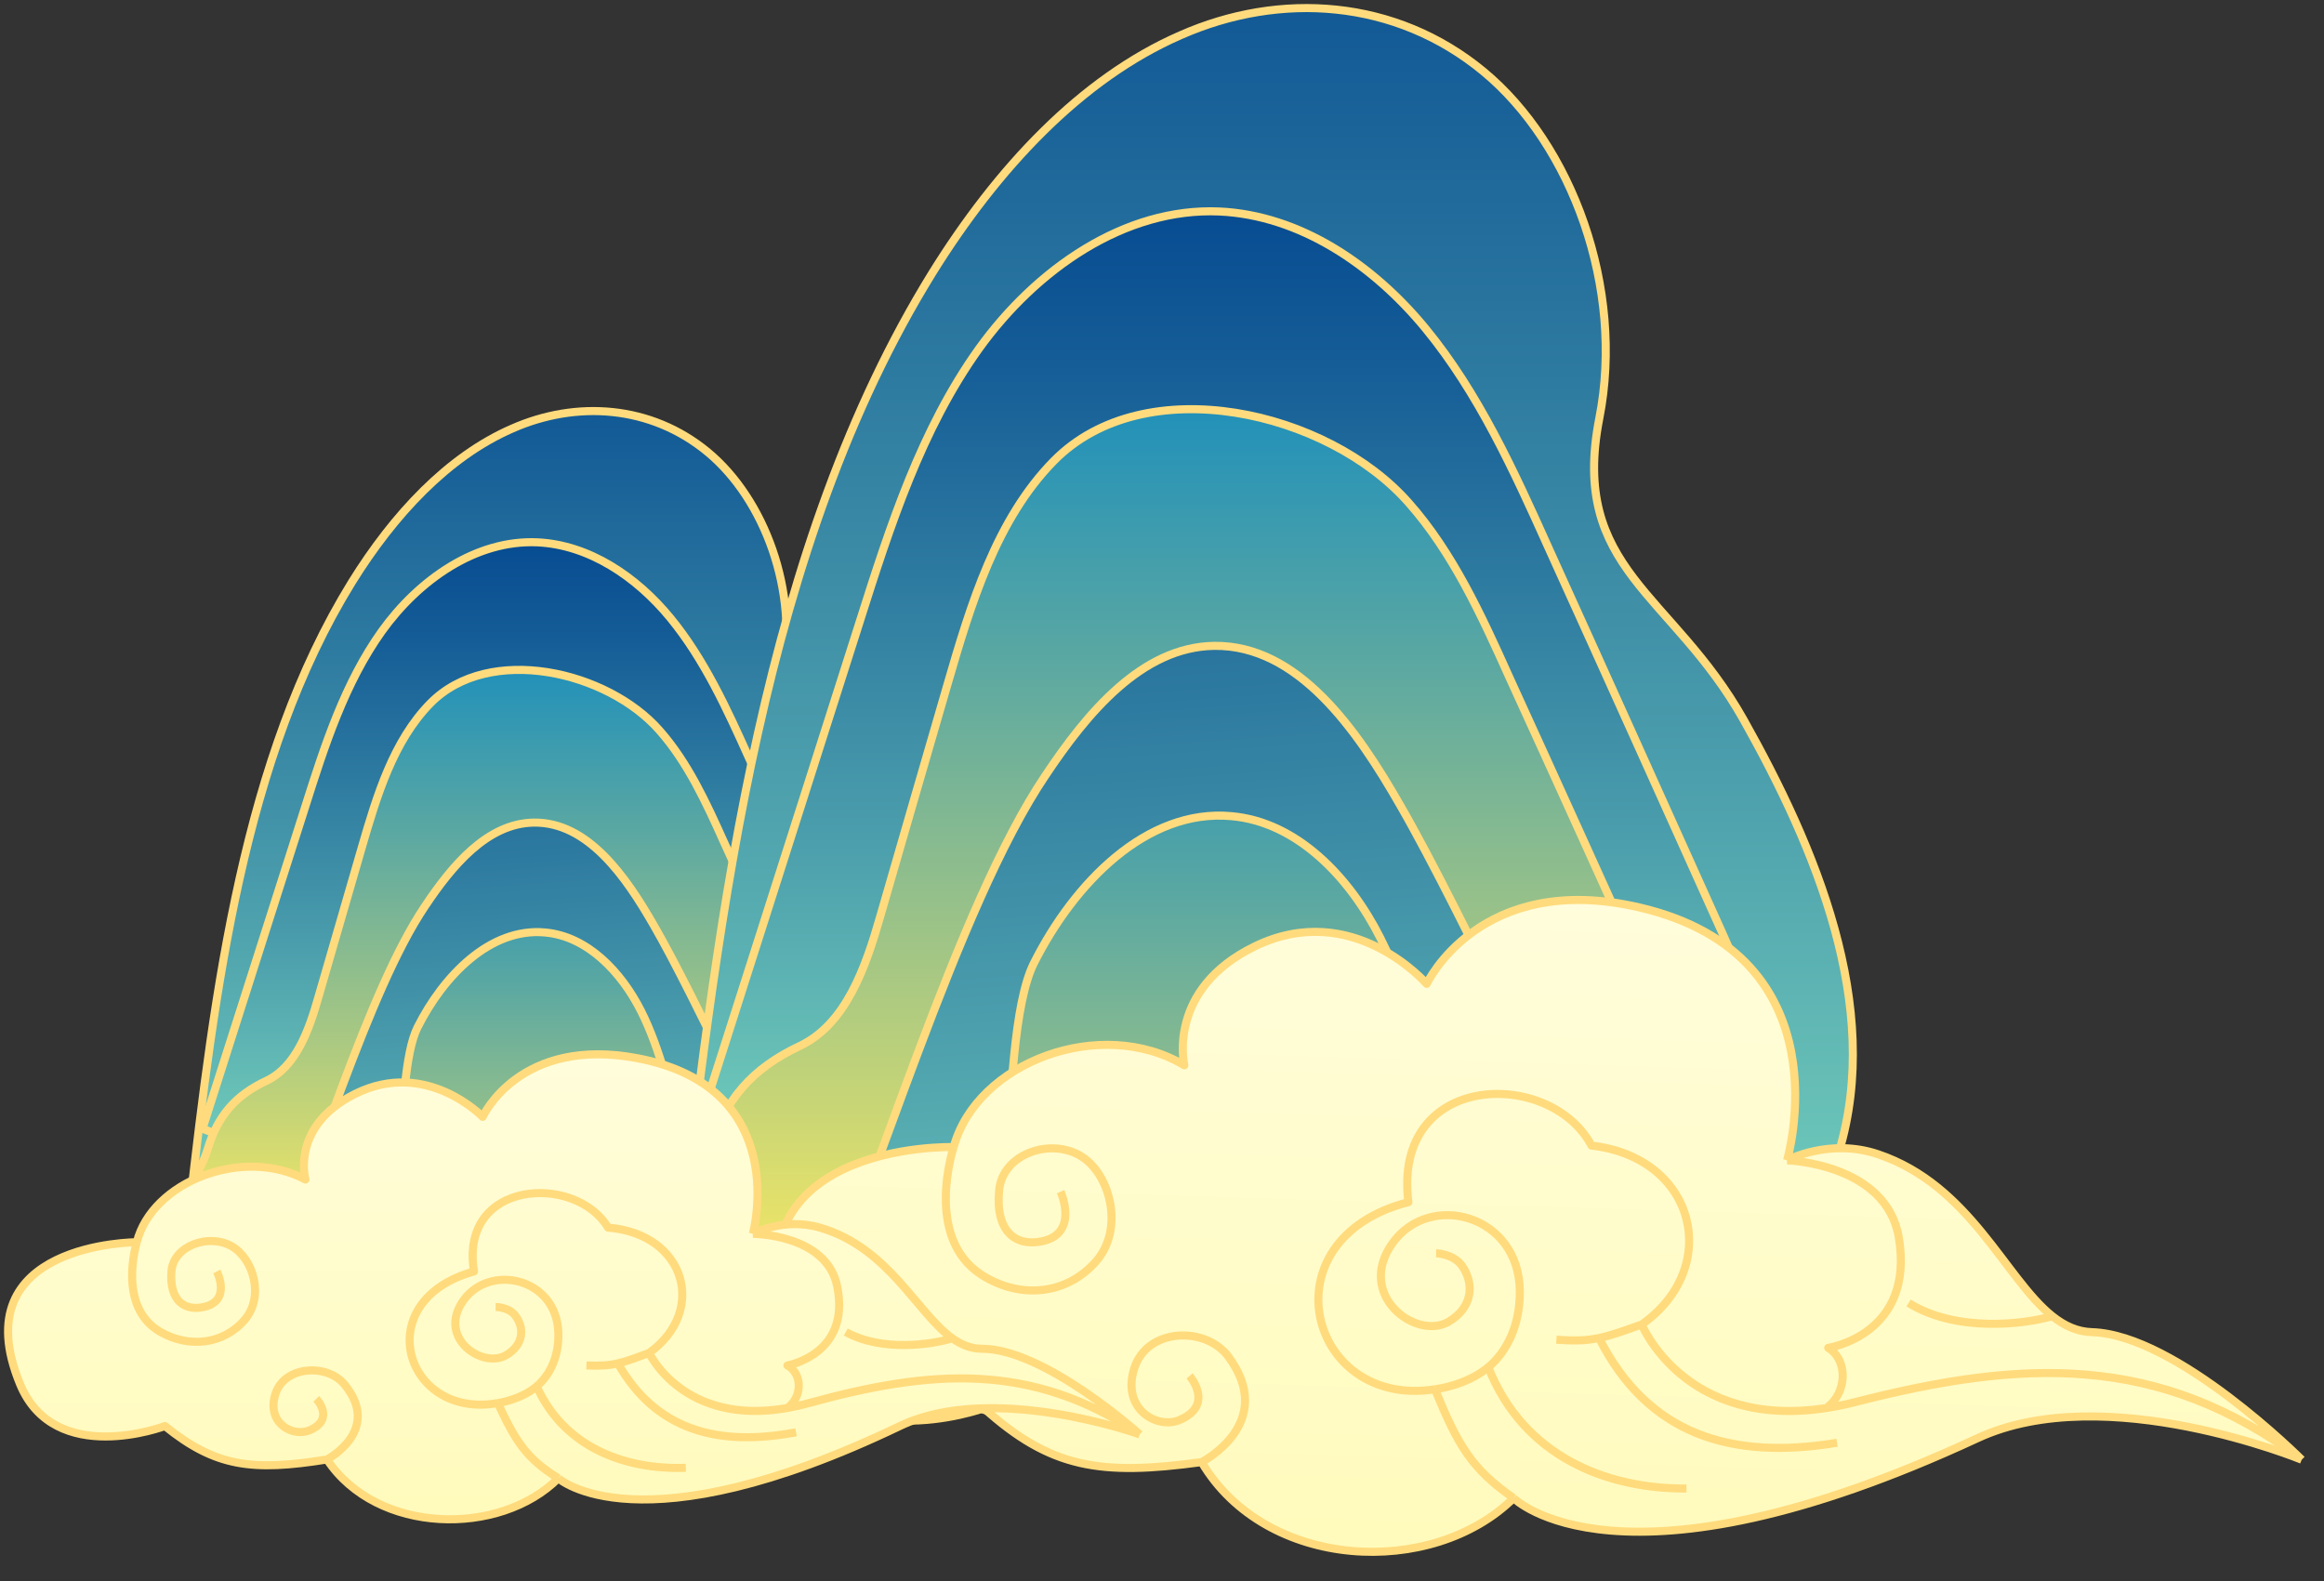 <svg width="288" height="196" viewBox="0 0 288 196" fill="none" xmlns="http://www.w3.org/2000/svg">
<rect x="0" y="0" width="288" height="196" fill="#333333" stroke="none"/>
<path d="M116.12 142.408C119.619 130.744 114.204 118.025 108.497 107.87C102.79 97.715 94.583 95.855 96.958 83.739C98.999 73.333 94.75 61.87 87.71 56.039C80.67 50.207 71.422 49.604 63.466 53.123C55.51 56.592 48.803 63.781 43.596 72.176C30.224 93.844 26.6 122.5 23.476 149.798C52.969 160.757 87.585 156.937 116.12 142.408Z" fill="url(#paint0_linear_2_15986)" stroke="#FFDB7D" stroke-miterlimit="10"/>
<path d="M108.061 150.893C114.058 144.271 110.643 133.442 106.894 125.153C102.229 114.782 97.565 104.411 92.858 94.04C90.109 87.918 87.277 81.712 83.07 76.589C78.864 71.466 72.991 67.509 66.577 67.218C58.996 66.884 51.916 71.841 47.334 78.213C42.752 84.627 40.253 92.333 37.838 99.955C33.589 113.283 29.341 126.611 25.093 139.898C51.374 150.227 80.738 156.933 108.061 150.893Z" fill="url(#paint1_linear_2_15986)" stroke="#FFDB7D" stroke-miterlimit="10"/>
<path d="M104.437 150.103C107.269 144.105 104.52 136.983 101.771 130.943C97.773 122.114 93.775 113.242 89.734 104.412C87.527 99.497 85.236 94.499 81.737 90.543C75.282 83.17 60.621 79.755 53.332 87.169C48.75 91.834 46.709 98.581 44.835 105.037C43.044 111.201 41.253 117.365 39.462 123.571C38.296 127.653 36.713 132.193 33.048 133.942C29.216 135.733 26.967 138.274 25.718 142.481C24.676 145.979 21.4 149.211 23.358 152.209C25.315 155.25 32.465 157.933 35.922 157.683C59.121 156.267 81.529 154.101 104.437 150.103Z" fill="url(#paint2_linear_2_15986)" stroke="#FFDB7D" stroke-miterlimit="10"/>
<path d="M33.705 157.383C38.953 145.721 45.584 122.821 52.665 112.325C55.997 107.327 60.37 102.037 66.16 101.954C72.866 101.871 77.572 108.66 81.029 114.699C86.235 123.696 95.02 143.213 100.227 152.209C81.65 165.412 53.281 169.004 33.705 157.383Z" fill="url(#paint3_linear_2_15986)" stroke="#FFDB7D" stroke-miterlimit="10"/>
<path d="M95.053 155.166C90.388 152.625 86.652 146.104 84.819 140.898C82.987 135.691 81.904 130.194 79.446 125.32C76.989 120.447 72.782 116.032 67.534 115.574C60.745 114.949 54.956 120.947 51.749 127.32C48.542 133.692 50.685 157.059 46.27 162.557C69.922 170.688 78.184 164.121 95.053 155.166Z" fill="url(#paint4_linear_2_15986)" stroke="#FFDB7D" stroke-miterlimit="10"/>
<path d="M227.897 142.745C233.32 124.669 224.927 104.957 216.082 89.218C207.238 73.479 194.519 70.596 198.199 51.819C201.363 35.691 194.777 17.926 183.867 8.888C172.956 -0.15 158.624 -1.085 146.293 4.369C133.962 9.745 123.567 20.887 115.497 33.899C94.774 67.48 89.157 111.891 84.315 154.199C130.024 171.184 183.673 165.263 227.897 142.745Z" fill="url(#paint5_linear_2_15986)" stroke="#FFDB7D" stroke-miterlimit="10"/>
<path d="M215.406 155.897C224.702 145.633 219.408 128.85 213.599 116.004C206.369 99.931 199.139 83.857 191.845 67.784C187.584 58.295 183.195 48.677 176.675 40.737C170.156 32.797 161.054 26.665 151.113 26.213C139.365 25.697 128.391 33.378 121.29 43.255C114.19 53.196 110.316 65.138 106.573 76.95C99.988 97.607 93.404 118.263 86.82 138.855C127.552 154.864 173.06 165.257 215.406 155.897Z" fill="url(#paint6_linear_2_15986)" stroke="#FFDB7D" stroke-miterlimit="10"/>
<path d="M209.79 154.671C214.18 145.376 209.919 134.337 205.659 124.978C199.462 111.293 193.265 97.543 187.004 83.858C183.582 76.241 180.032 68.495 174.61 62.363C164.604 50.937 141.882 45.644 130.586 57.134C123.485 64.364 120.322 74.821 117.417 84.827C114.642 94.38 111.866 103.934 109.09 113.552C107.283 119.878 104.83 126.914 99.149 129.625C93.21 132.401 89.725 136.339 87.788 142.858C86.174 148.281 81.097 153.288 84.131 157.936C87.165 162.648 98.246 166.807 103.603 166.42C139.558 164.225 174.287 160.868 209.79 154.671Z" fill="url(#paint7_linear_2_15986)" stroke="#FFDB7D" stroke-miterlimit="10"/>
<path d="M100.168 165.955C108.301 147.881 118.579 112.39 129.552 96.123C134.716 88.377 141.494 80.179 150.467 80.049C160.86 79.92 168.154 90.442 173.512 99.802C181.581 113.745 195.196 143.993 203.265 157.936C174.475 178.399 130.507 183.965 100.168 165.955Z" fill="url(#paint8_linear_2_15986)" stroke="#FFDB7D" stroke-miterlimit="10"/>
<path d="M195.247 162.518C188.018 158.581 182.228 148.474 179.387 140.405C176.547 132.336 174.869 123.815 171.06 116.263C167.252 108.71 160.732 101.868 152.598 101.158C142.077 100.189 133.104 109.485 128.134 119.361C123.163 129.238 126.485 165.453 119.643 173.974C156.3 186.574 169.104 176.397 195.247 162.518Z" fill="url(#paint9_linear_2_15986)" stroke="#FFDB7D" stroke-miterlimit="10"/>
<path d="M232.722 143.056C226.667 141.018 221.46 143.816 221.46 143.816C221.46 143.816 228.93 118.494 203.189 112.478C183.388 107.85 176.8 121.946 176.8 121.946C176.8 121.946 167.691 111.409 155.551 117.275C144.514 122.607 146.768 132.038 146.768 132.038C136.44 125.862 121.039 131.629 118.184 142.173C118.184 142.173 88.772 141.287 97.874 166.485C103.229 181.307 121.922 174.539 121.922 174.539C130.183 181.968 136.332 182.942 148.912 181.216C156.847 194.65 177.482 195.638 187.571 185.679C187.571 185.679 200.587 198.899 245.077 178.248C260.9 170.903 285.239 180.923 285.239 180.923C285.239 180.923 269.774 165.43 259.249 165.113C257.414 165.058 255.823 164.318 254.333 163.132C248.47 158.468 244.17 146.908 232.722 143.056Z" fill="url(#paint10_linear_2_15986)"/>
<path d="M285.239 180.923C285.239 180.923 260.9 170.903 245.077 178.248C200.587 198.899 187.571 185.679 187.571 185.679M285.239 180.923C285.239 180.923 269.774 165.43 259.249 165.113C257.414 165.058 255.823 164.318 254.333 163.132M285.239 180.923C267.513 167.614 250.446 168.513 229.985 173.761C228.714 174.087 227.499 174.336 226.337 174.515M221.46 143.816C221.46 143.816 226.667 141.018 232.722 143.056C244.17 146.908 248.47 158.468 254.333 163.132M221.46 143.816C221.46 143.816 228.93 118.494 203.189 112.478C183.388 107.85 176.8 121.946 176.8 121.946C176.8 121.946 167.691 111.409 155.551 117.275C144.514 122.607 146.768 132.038 146.768 132.038C136.44 125.862 121.039 131.629 118.184 142.173M221.46 143.816C221.46 143.816 233.776 144.187 235.311 153.396C237.321 165.453 226.561 167.061 226.561 167.061C229.053 168.602 228.931 172.63 226.337 174.515M118.184 142.173C118.184 142.173 88.772 141.287 97.874 166.485C103.229 181.307 121.923 174.539 121.923 174.539C130.183 181.968 136.332 182.942 148.912 181.216M118.184 142.173C118.184 142.173 114.419 153.422 121.694 158.039C126.422 161.04 132.221 160.528 135.887 156.267C139.268 152.337 137.656 145.691 134.1 143.385C130.315 140.931 124.282 142.95 123.825 147.474C123.308 152.59 125.816 154.519 129.071 153.863C133.813 152.906 131.432 147.703 131.432 147.703M148.912 181.216C156.847 194.65 177.482 195.638 187.571 185.679M148.912 181.216C148.912 181.216 158.368 176.406 152.207 168.121C149.42 164.372 142.164 164.52 140.561 169.603C138.958 174.686 143.415 177.169 146.169 176.003C150.576 174.136 147.421 170.542 147.421 170.542M187.571 185.679C182.387 182.069 180.686 179.18 177.825 172.191M203.445 164.166C213.446 157.136 210.232 143.478 197.225 141.987C192.078 132.302 172.485 132.812 174.536 149.001C156.633 153.593 162.162 174.651 177.825 172.191M203.445 164.166C201.121 164.99 199.615 165.535 198.162 165.839M203.445 164.166C203.445 164.166 208.793 177.223 226.337 174.515M177.825 172.191C177.825 172.191 181.654 171.775 184.434 169.458M192.875 166.047C195.17 166.213 196.638 166.159 198.162 165.839M177.97 155.335C177.97 155.335 180.144 155.401 181.186 156.898C182.75 159.144 182.481 162.068 179.528 163.812C175.518 166.18 167.947 160.531 172.57 154.073C177.193 147.615 188.267 150.514 188.342 160.046C188.376 164.318 186.691 167.575 184.434 169.458M184.434 169.458C188.812 180.581 199.206 184.563 208.997 184.492M198.162 165.839C204.209 177.827 214.54 180.993 227.657 178.823M254.333 163.132C250.886 164.128 242.497 165.195 236.517 161.496" stroke="#FFDB7D" stroke-linejoin="round"/>
<path d="M101.599 152.153C97.08 150.842 93.296 152.929 93.296 152.929C93.296 152.929 98.251 134.883 79.099 131.181C64.367 128.333 59.814 138.43 59.814 138.43C59.814 138.43 52.85 131.181 44.01 135.582C35.975 139.584 37.85 146.198 37.85 146.198C30.082 142.055 18.832 146.457 16.957 153.965C16.957 153.965 -4.792 153.965 2.493 171.571C6.779 181.927 20.439 176.749 20.439 176.749C26.708 181.82 31.272 182.378 40.528 180.891C46.689 190.212 61.957 190.471 69.189 183.221C69.189 183.221 79.099 192.283 111.509 176.749C123.036 171.224 141.241 177.784 141.241 177.784C141.241 177.784 129.471 167.169 121.688 167.169C120.331 167.169 119.139 166.68 118.012 165.875C113.576 162.704 110.142 154.63 101.599 152.153Z" fill="url(#paint11_linear_2_15986)"/>
<path d="M141.241 177.784C141.241 177.784 123.036 171.224 111.509 176.749C79.099 192.283 69.189 183.221 69.189 183.221M141.241 177.784C141.241 177.784 129.471 167.169 121.688 167.169C120.331 167.169 119.139 166.68 118.012 165.875M141.241 177.784C127.849 168.76 115.259 169.758 100.26 173.901C99.328 174.158 98.436 174.359 97.581 174.511M93.296 152.929C93.296 152.929 97.08 150.842 101.599 152.153C110.142 154.63 113.576 162.704 118.012 165.875M93.296 152.929C93.296 152.929 98.251 134.883 79.099 131.181C64.367 128.333 59.814 138.43 59.814 138.43C59.814 138.43 52.85 131.181 44.01 135.582C35.975 139.584 37.85 146.198 37.85 146.198C30.082 142.055 18.832 146.457 16.957 153.965M93.296 152.929C93.296 152.929 102.402 152.929 103.742 159.402C105.495 167.876 97.581 169.24 97.581 169.24C99.456 170.276 99.456 173.124 97.581 174.511M16.957 153.965C16.957 153.965 -4.792 153.965 2.493 171.571C6.779 181.927 20.439 176.749 20.439 176.749C26.708 181.82 31.272 182.378 40.528 180.891M16.957 153.965C16.957 153.965 14.426 161.991 19.904 165.098C23.464 167.117 27.736 166.632 30.35 163.544C32.761 160.696 31.421 156.036 28.743 154.483C25.892 152.829 21.48 154.384 21.243 157.59C20.975 161.214 22.871 162.524 25.261 161.991C28.743 161.214 26.868 157.59 26.868 157.59M40.528 180.891C46.689 190.212 61.957 190.471 69.189 183.221M40.528 180.891C40.528 180.891 47.407 177.292 42.671 171.571C40.528 168.981 35.171 169.24 34.1 172.865C33.029 176.49 36.377 178.149 38.386 177.266C41.6 175.854 39.189 173.383 39.189 173.383M69.189 183.221C65.279 180.781 63.958 178.777 61.689 173.901M80.439 167.687C87.671 162.509 84.992 152.929 75.349 152.153C71.332 145.421 56.867 146.198 58.742 157.59C45.618 161.214 50.171 175.972 61.689 173.901M80.439 167.687C78.739 168.319 77.639 168.736 76.573 168.981M80.439 167.687C80.439 167.687 84.68 176.797 97.581 174.511M61.689 173.901C61.689 173.901 64.508 173.526 66.51 171.829M72.671 169.24C74.371 169.309 75.453 169.239 76.573 168.981M61.421 161.991C61.421 161.991 63.028 161.991 63.832 163.027C65.037 164.58 64.903 166.651 62.76 167.946C59.85 169.704 54.132 165.875 57.403 161.214C60.675 156.554 68.921 158.366 69.189 165.098C69.309 168.115 68.136 170.452 66.51 171.829M66.51 171.829C69.992 179.593 77.76 182.186 84.992 181.927M76.573 168.981C81.307 177.321 89.01 179.338 98.653 177.525M118.012 165.875C115.487 166.651 109.313 167.583 104.813 165.098" stroke="#FFDB7D" stroke-linejoin="round"/>
<defs>
<linearGradient id="paint0_linear_2_15986" x1="70.358" y1="161.148" x2="70.358" y2="27.751" gradientUnits="userSpaceOnUse">
<stop stop-color="#7EDBBF"/>
<stop offset="0.372" stop-color="#4B9EAC"/>
<stop offset="0.798" stop-color="#155D97"/>
<stop offset="1" stop-color="#00448F"/>
</linearGradient>
<linearGradient id="paint1_linear_2_15986" x1="68.261" y1="150.14" x2="68.261" y2="61.51" gradientUnits="userSpaceOnUse">
<stop stop-color="#7EDBBF"/>
<stop offset="0.372" stop-color="#4B9EAC"/>
<stop offset="0.798" stop-color="#155D97"/>
<stop offset="1" stop-color="#00448F"/>
</linearGradient>
<linearGradient id="paint2_linear_2_15986" x1="65.406" y1="155.552" x2="65.406" y2="68.952" gradientUnits="userSpaceOnUse">
<stop stop-color="#FFEC60"/>
<stop offset="0.216" stop-color="#C2D378"/>
<stop offset="0.604" stop-color="#5BA8A2"/>
<stop offset="0.874" stop-color="#198DBD"/>
<stop offset="1" stop-color="#0082C7"/>
</linearGradient>
<linearGradient id="paint3_linear_2_15986" x1="67.225" y1="168.991" x2="59.784" y2="65.491" gradientUnits="userSpaceOnUse">
<stop stop-color="#7EDBBF"/>
<stop offset="0.372" stop-color="#4B9EAC"/>
<stop offset="0.798" stop-color="#155D97"/>
<stop offset="1" stop-color="#00448F"/>
</linearGradient>
<linearGradient id="paint4_linear_2_15986" x1="68.261" y1="169.082" x2="68.261" y2="91.284" gradientUnits="userSpaceOnUse">
<stop stop-color="#FFEC60"/>
<stop offset="0.216" stop-color="#C2D378"/>
<stop offset="0.604" stop-color="#5BA8A2"/>
<stop offset="0.874" stop-color="#198DBD"/>
<stop offset="1" stop-color="#0082C7"/>
</linearGradient>
<linearGradient id="paint5_linear_2_15986" x1="156.974" y1="171.789" x2="156.974" y2="-34.953" gradientUnits="userSpaceOnUse">
<stop stop-color="#7EDBBF"/>
<stop offset="0.372" stop-color="#4B9EAC"/>
<stop offset="0.798" stop-color="#155D97"/>
<stop offset="1" stop-color="#00448F"/>
</linearGradient>
<linearGradient id="paint6_linear_2_15986" x1="153.724" y1="154.729" x2="153.724" y2="17.368" gradientUnits="userSpaceOnUse">
<stop stop-color="#7EDBBF"/>
<stop offset="0.372" stop-color="#4B9EAC"/>
<stop offset="0.798" stop-color="#155D97"/>
<stop offset="1" stop-color="#00448F"/>
</linearGradient>
<linearGradient id="paint7_linear_2_15986" x1="149.299" y1="163.117" x2="149.299" y2="28.902" gradientUnits="userSpaceOnUse">
<stop stop-color="#FFEC60"/>
<stop offset="0.216" stop-color="#C2D378"/>
<stop offset="0.604" stop-color="#5BA8A2"/>
<stop offset="0.874" stop-color="#198DBD"/>
<stop offset="1" stop-color="#0082C7"/>
</linearGradient>
<linearGradient id="paint8_linear_2_15986" x1="152.118" y1="183.946" x2="140.586" y2="23.538" gradientUnits="userSpaceOnUse">
<stop stop-color="#7EDBBF"/>
<stop offset="0.372" stop-color="#4B9EAC"/>
<stop offset="0.798" stop-color="#155D97"/>
<stop offset="1" stop-color="#00448F"/>
</linearGradient>
<linearGradient id="paint9_linear_2_15986" x1="153.725" y1="184.086" x2="153.725" y2="63.511" gradientUnits="userSpaceOnUse">
<stop stop-color="#FFEC60"/>
<stop offset="0.216" stop-color="#C2D378"/>
<stop offset="0.604" stop-color="#5BA8A2"/>
<stop offset="0.874" stop-color="#198DBD"/>
<stop offset="1" stop-color="#0082C7"/>
</linearGradient>
<linearGradient id="paint10_linear_2_15986" x1="192.421" y1="111.437" x2="189.967" y2="192.952" gradientUnits="userSpaceOnUse">
<stop stop-color="#FFFDDB"/>
<stop offset="1" stop-color="#FFFBBC"/>
</linearGradient>
<linearGradient id="paint11_linear_2_15986" x1="71.121" y1="130.675" x2="71.121" y2="188.308" gradientUnits="userSpaceOnUse">
<stop stop-color="#FFFDDB"/>
<stop offset="1" stop-color="#FFFBBC"/>
</linearGradient>
</defs>
</svg>

